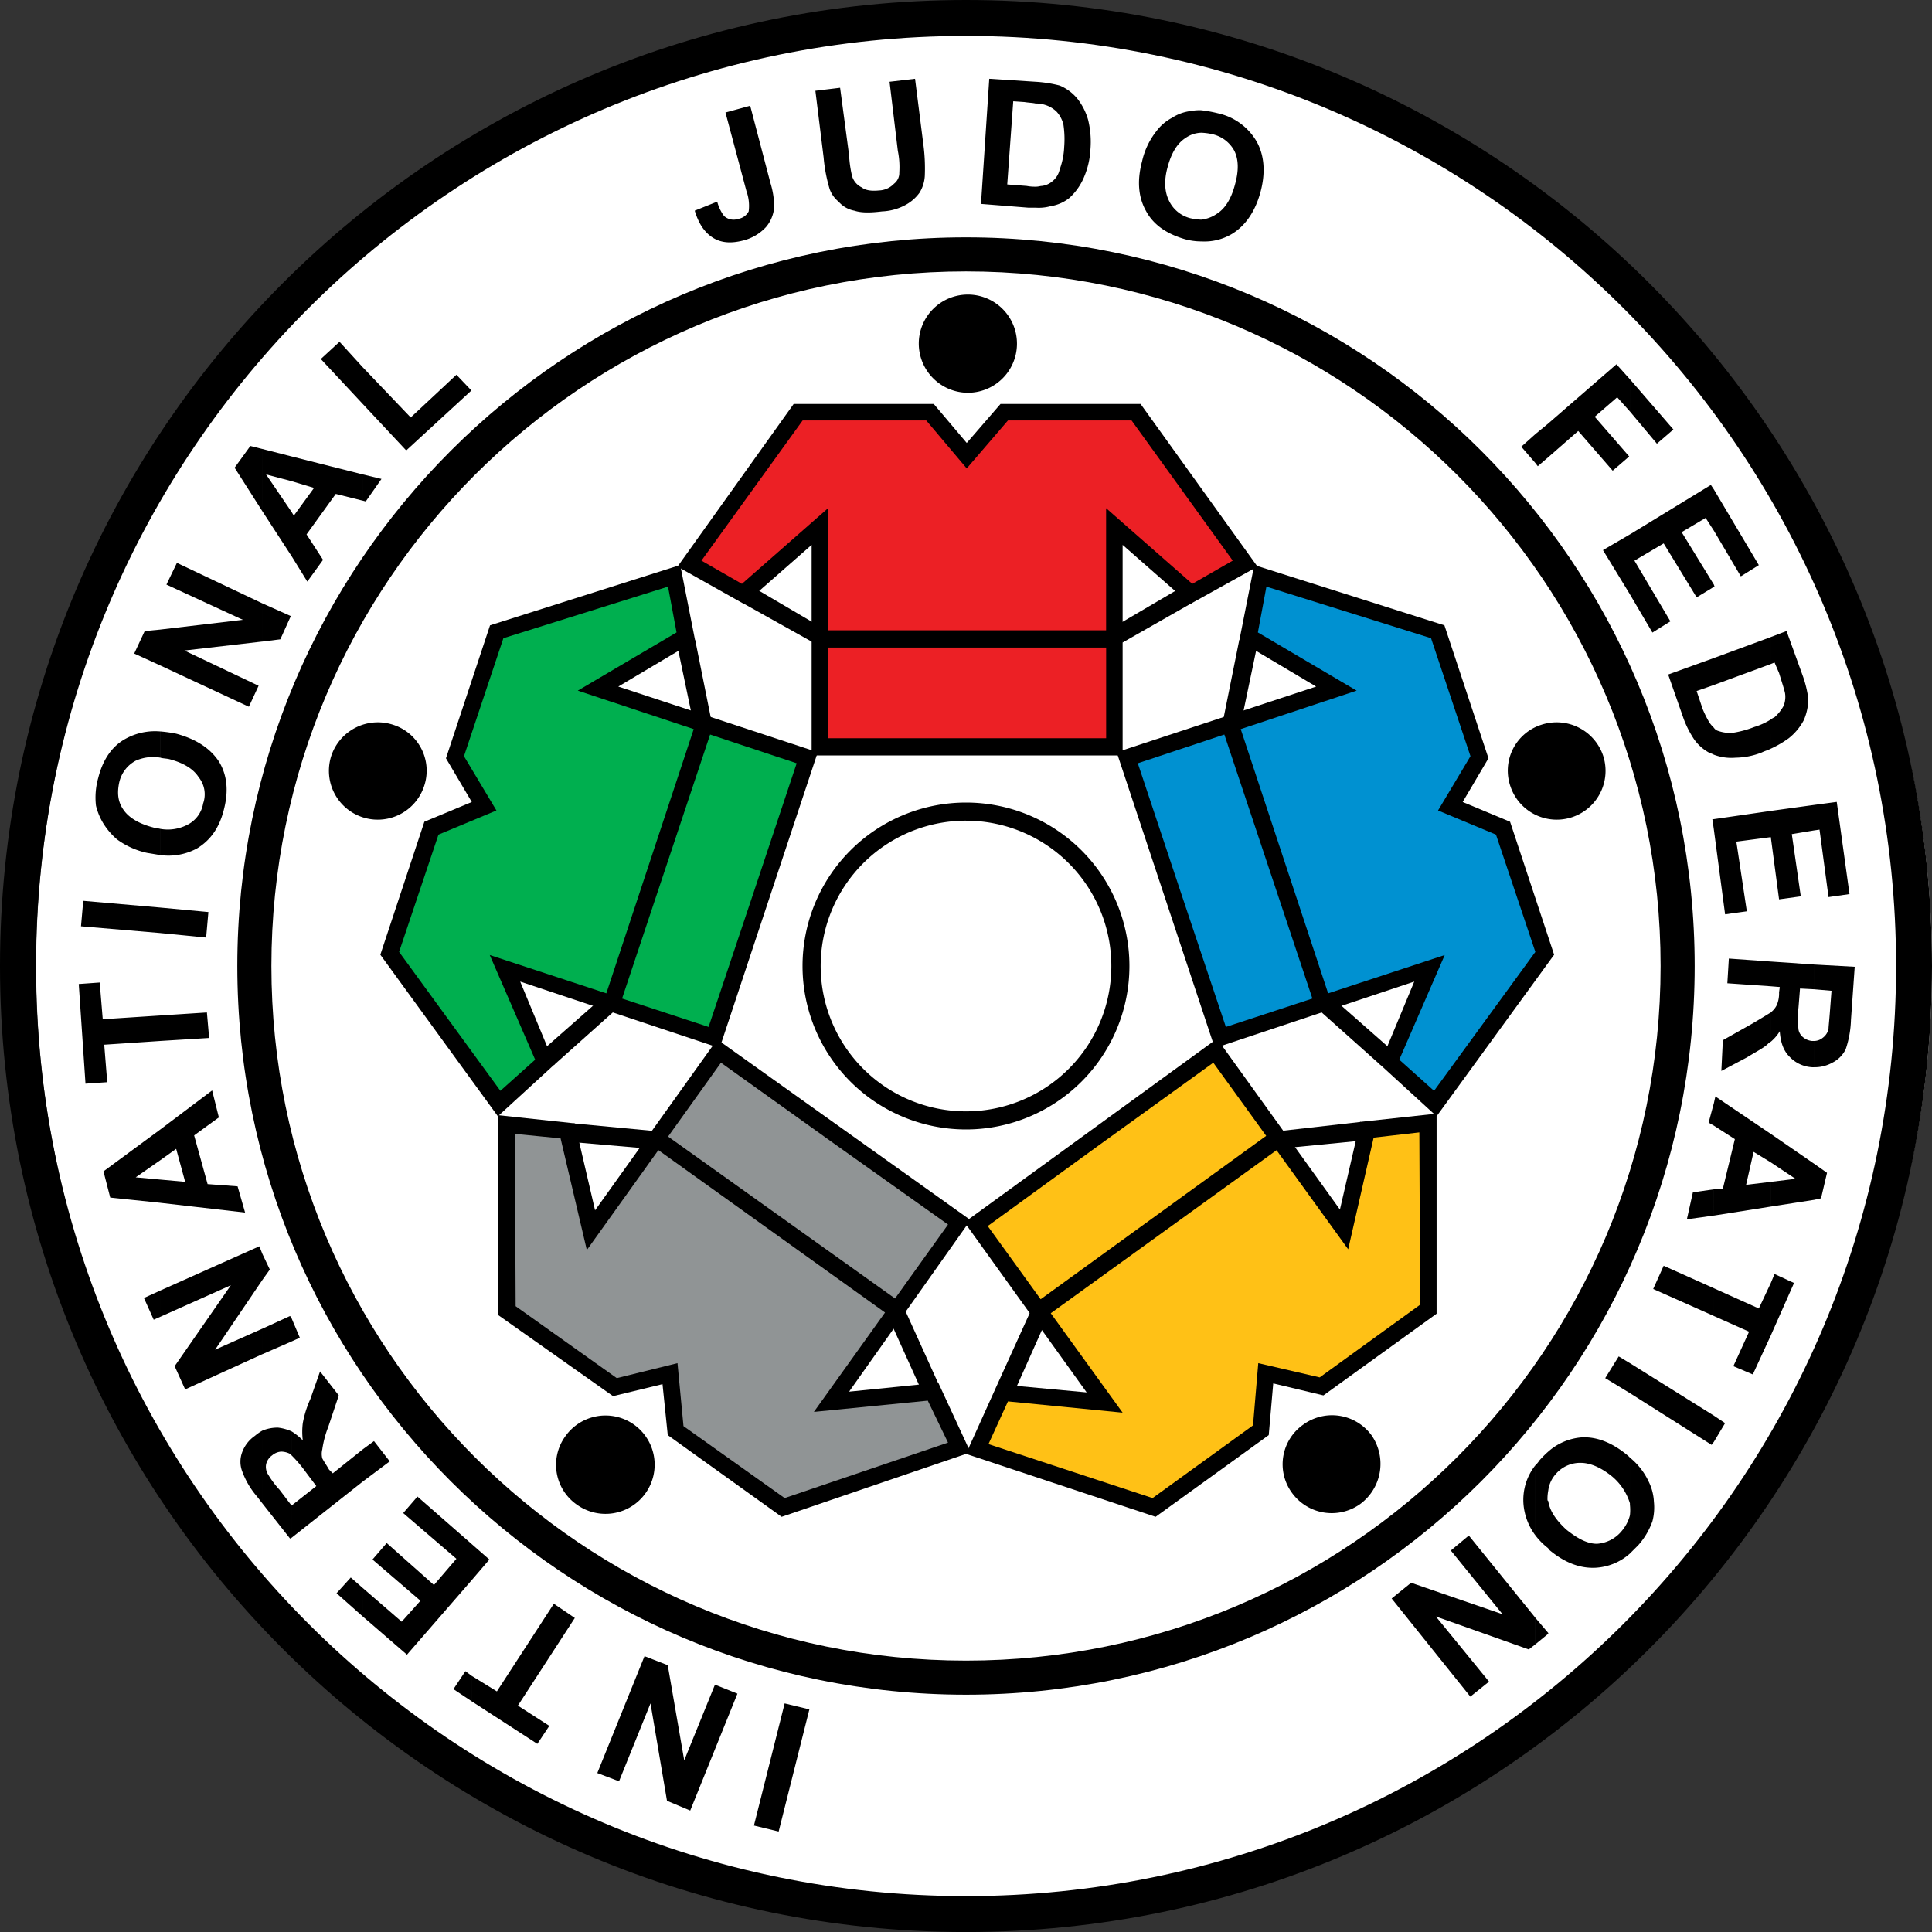 <svg id="Layer_1" data-name="Layer 1" xmlns="http://www.w3.org/2000/svg" viewBox="0 0 500 500.013"><rect x="0" y="0" width="500" height="500.013" fill="#333333" stroke="none"/><path d="M254.678,4.675C390.164,4.675,500,114.514,500,250S390.164,495.335,254.678,495.335,9.345,385.494,9.345,250,119.181,4.675,254.678,4.675Z" style="fill:#fff;fill-rule:evenodd"/><polygon points="378.542 207.558 385.214 196.243 373.814 161.834 324.594 146.227 320.718 165.853 340.616 177.681 288.999 194.679 314.397 271.228 366.009 254.032 357.109 275.455 371.79 288.888 402.207 247.083 390.807 212.671 378.542 207.558" style="fill-rule:evenodd"/><polygon points="320.713 165.66 316.649 185.873 321.678 184.655 325.381 166.972 320.713 165.66" style="fill-rule:evenodd"/><polygon points="357.307 275.648 341.844 261.838 346.675 259.853 360.178 271.742 357.307 275.648" style="fill-rule:evenodd"/><polygon points="250.193 114.638 241.66 104.553 205.397 104.553 175.337 146.638 192.597 156.335 210.05 141.013 210.05 195.51 290.534 195.51 290.534 141.013 307.987 156.335 325.44 146.638 295.187 104.553 258.924 104.553 250.193 114.638" style="fill-rule:evenodd"/><path d="M250.193,101.644a12.706,12.706,0,1,0-12.414-12.8A12.749,12.749,0,0,0,250.193,101.644Z" style="fill-rule:evenodd"/><path d="M250,0C388.05,0,500,111.955,500,250s-111.95,250.01-250,250.01S0,388.058,0,250,111.95,0,250,0Zm0,9.3C117.083,9.3,9.3,117.088,9.3,250S117.083,490.712,250,490.712,490.705,382.925,490.705,250,382.917,9.3,250,9.3Z" style="fill-rule:evenodd"/><path d="M310.9,62.472V56.846a8.832,8.832,0,0,0,4.069-1.552q3.2-2.037,4.653-7.563c.97-3.492.97-6.4-.188-8.727a8.613,8.613,0,0,0-5.623-4.268,15.259,15.259,0,0,0-2.911-.387V28.531a33.19,33.19,0,0,1,4.267.775,15.413,15.413,0,0,1,10.083,7.372c1.935,3.49,2.327,7.95.97,12.993s-3.88,8.727-7.37,10.858a13.866,13.866,0,0,1-7.95,1.943Zm0-33.941a11.884,11.884,0,0,0-2.717.2,11.2,11.2,0,0,0-4.846,1.745,12.117,12.117,0,0,0-4.078,3.49,19.4,19.4,0,0,0-3.683,7.759c-1.356,5.041-.97,9.308.97,12.8,1.94,3.682,5.43,6.009,10.088,7.368a16.119,16.119,0,0,0,4.266.584V56.846a15.052,15.052,0,0,1-2.91-.388,8.373,8.373,0,0,1-5.43-4.46c-1.163-2.327-1.361-5.237-.391-8.729q1.455-5.527,4.653-7.563a7.34,7.34,0,0,1,4.078-1.357V28.531Zm-42.86,25.212v-5.43c.777,0,1.163-.193,1.55-.193a5.039,5.039,0,0,0,2.712-1.166,5.33,5.33,0,0,0,1.94-3.1,19.043,19.043,0,0,0,1.168-5.817,25.694,25.694,0,0,0-.2-5.818,7.636,7.636,0,0,0-1.742-3.3,7.355,7.355,0,0,0-2.91-1.747,7.642,7.642,0,0,0-2.52-.386V21.16a32.318,32.318,0,0,1,6.2.971,11.765,11.765,0,0,1,4.653,3.492,15.807,15.807,0,0,1,2.722,5.427,23.945,23.945,0,0,1,.58,7.759,20.7,20.7,0,0,1-1.55,6.789,15.278,15.278,0,0,1-3.88,5.623,10.209,10.209,0,0,1-4.851,2.133,11.334,11.334,0,0,1-3.876.389Zm-80.291-24.63,6.4-1.746,5.237,19.976a21.063,21.063,0,0,1,.97,6.2,8.946,8.946,0,0,1-2.133,5.24,12.105,12.105,0,0,1-6.009,3.489c-3.108.777-5.628.582-7.761-.777s-3.683-3.682-4.653-6.979l5.816-2.329a10.719,10.719,0,0,0,1.747,3.685,3.616,3.616,0,0,0,3.683.775,3.731,3.731,0,0,0,2.712-1.938,11.161,11.161,0,0,0-.574-5.237l-5.435-20.363Zm80.291-7.953-12.023-.774-2.138,32.387,12.216.97h1.945v-5.43a11.23,11.23,0,0,1-2.331-.193l-5.039-.389,1.554-21.526,2.9.2c1.168.19,2.138.19,2.915.386V21.16ZM211.02,23.489l6.4-.774,2.325,17.453a30.068,30.068,0,0,0,.778,5.43,4.714,4.714,0,0,0,2.519,2.908c.97.777,2.52.97,4.46.777a5.624,5.624,0,0,0,3.881-1.748,3.482,3.482,0,0,0,1.356-2.907A20.989,20.989,0,0,0,232.354,39L230.216,21.16l6.6-.774,2.133,16.871a46.768,46.768,0,0,1,.386,8.341,9.3,9.3,0,0,1-1.356,4.269,10.657,10.657,0,0,1-3.5,3.1,13.788,13.788,0,0,1-6.2,1.745c-3.1.386-5.429.386-7.177-.193a7.141,7.141,0,0,1-4.074-2.329,7.387,7.387,0,0,1-2.326-3.3,40.415,40.415,0,0,1-1.549-8.144Z" style="fill-rule:evenodd"/><path d="M250,61.425c104.129,0,188.583,84.449,188.583,188.578S354.129,438.586,250,438.586,61.417,354.137,61.417,250,145.871,61.425,250,61.425Zm0,8.818c-99.264,0-179.762,80.5-179.762,179.76S150.736,429.765,250,429.765,429.762,349.266,429.762,250,349.264,70.243,250,70.243Z" style="fill-rule:evenodd"/><polygon points="329.514 358.028 328.351 371.407 299.068 392.548 250 376.258 258.142 358.22 281.224 360.354 249.609 316.33 314.966 268.817 346.774 313.034 352.011 290.344 371.79 288.21 371.79 339.991 342.507 361.131 329.514 358.028" style="fill-rule:evenodd"/><polygon points="122.097 207.558 115.419 196.243 126.819 161.834 176.045 146.227 179.92 165.853 160.017 177.681 211.634 194.679 186.241 271.228 134.625 254.032 143.525 275.455 128.849 288.888 98.432 247.083 109.826 212.671 122.097 207.558" style="fill-rule:evenodd"/><polygon points="179.925 165.66 183.984 185.873 178.955 184.655 175.253 166.972 179.925 165.66" style="fill-rule:evenodd"/><polygon points="192.508 156.241 210.545 166.326 210.738 161.285 195.226 152.167 192.508 156.241" style="fill-rule:evenodd"/><polygon points="308.482 156.048 290.445 166.326 290.252 161.09 305.769 151.977 308.482 156.048" style="fill-rule:evenodd"/><polygon points="143.332 275.648 158.79 261.838 153.964 259.853 140.461 271.742 143.332 275.648" style="fill-rule:evenodd"/><path d="M250.005,207.7A42.3,42.3,0,1,1,207.694,250a42.31,42.31,0,0,1,42.311-42.3Zm0,4.692A37.612,37.612,0,1,0,287.614,250,37.622,37.622,0,0,0,250.005,212.394Z" style="fill-rule:evenodd"/><path d="M414.883,195.555a12.636,12.636,0,0,1-23.972,8,12.464,12.464,0,0,1,7.984-15.983A12.7,12.7,0,0,1,414.883,195.555Z" style="fill-rule:evenodd"/><path d="M469.534,310.51V301.2l3.3,2.326-1.55,6.593-1.747.387Zm0-34.323V269.4a3.541,3.541,0,0,0,2.133-.772,3.917,3.917,0,0,0,1.555-2.326c0-.584.188-2.139.386-4.851l.386-5.044-4.46-.386v-6.4L480,250.2l-.97,13.765a26.074,26.074,0,0,1-1.357,7.563,7.612,7.612,0,0,1-3.484,3.5,9.27,9.27,0,0,1-4.658,1.163Zm0-61.283v-6.593l5.816-.777,3.3,23.853-5.425.777-2.332-17.458-1.356.2Zm0-6.593-11.251,1.549v6.791l2.138,16.1,5.623-.778-2.326-16.1,5.816-.97v-6.593Zm0,41.306-11.251-.773v6.4l2.327.193-.189,1.361a7.747,7.747,0,0,1-.584,3.3,5.412,5.412,0,0,1-1.356,1.742l-.2.193v7.563a11.083,11.083,0,0,0,2.327-2.712c.2,2.91.97,5.044,2.524,6.593a8.69,8.69,0,0,0,5.821,2.717h.579V269.4h-.579a4.2,4.2,0,0,1-2.326-.97,3.308,3.308,0,0,1-1.169-1.935,26.719,26.719,0,0,1,0-5.821l.387-4.846,3.687.193v-6.4Zm0,51.587-11.251-7.756v7.37l6.4,4.266-6.4.773v6.4l11.251-1.747V301.2Zm-11.251,44.409V332.041l.97-2.326,5.044,2.326-6.014,13.572Zm0-151.85V186.2a4.614,4.614,0,0,1,.97-.585,10.823,10.823,0,0,0,2.327-2.905,6.2,6.2,0,0,0,.391-3.3c-.193-.971-.777-2.715-1.55-5.237l-1.168-2.715-.97.388v-6.981l4.074-1.555,4.074,11.251a28.639,28.639,0,0,1,1.554,6.2,13.882,13.882,0,0,1-1.168,5.626,14.726,14.726,0,0,1-3.876,4.658,26.864,26.864,0,0,1-4.658,2.712Zm0-28.894-14.736,5.43v6.979l14.736-5.428v-6.981Zm0,21.331a17.437,17.437,0,0,1-4.266,1.94,25.987,25.987,0,0,1-5.817,1.549,9.82,9.82,0,0,1-3.687-.579,1.943,1.943,0,0,1-.966-.777v6.984a12.744,12.744,0,0,0,5.623.772,19.048,19.048,0,0,0,6.787-1.356c.777-.386,1.554-.579,2.326-.97V186.2Zm0,23.66v6.791l-8.919,1.163,2.712,18.032-5.623.777-2.906-21.917v-2.713l14.736-2.133Zm0,38.984v6.4l-11.246-.778.386-6.395,10.86.777Zm0,13.182v7.563a2.74,2.74,0,0,0-.772.585c-.97.97-2.911,1.94-5.435,3.489l-6.593,3.49.391-7.95,7.568-4.266c2.322-1.357,3.871-2.327,4.841-2.911Zm0,31.422v7.37l-4.454-2.718-1.941,8.534,6.4-.777v6.4l-14.736,2.326V307.8l2.327-.193,3.1-12.8-5.43-3.494v-5.816l.387-1.742,14.349,9.7Zm0,38.593-3.1,6.593L443.547,333.4v7.178l9.113,4.068-4.068,8.925,5.038,2.133,4.653-10.088V332.041Zm-14.736,41.113v-6.791l2.906,1.94-2.906,4.851Zm0-221.279v-.584l.194.584Zm0-14.545V126.661l11.637,19.589-4.657,2.908-6.98-11.828Zm0-10.669-.777-1.161-20.947,12.8v15.515l5.821,9.89,4.653-2.908-9.306-15.706,7.563-4.465,8.534,13.966,4.459-2.715v-.584l-8.34-13.575,6.207-3.682,2.133,3.3V126.661Zm0,43.638v6.979l-4.459,1.554,1.554,4.653a27.633,27.633,0,0,0,1.743,3.492,8.211,8.211,0,0,0,1.162,1.356v6.984a3.327,3.327,0,0,0-.974-.39,11.625,11.625,0,0,1-4.069-3.49,25.762,25.762,0,0,1-2.713-5.237l-4.073-11.635,11.829-4.266Zm0,41.694h-.39l.39,2.713v-2.713Zm0,73.5-1.361,5.044,1.361.772v-5.816Zm0,22.3-5.429.777-1.555,6.979,6.984-.97V307.8Zm0,25.6v7.178l-15.705-6.985,2.712-6.009,12.993,5.816Zm0,32.966v6.791l-.584.778-21.14-13.385v-7.756l21.724,13.572Zm-21.724,35.688v-9.89a12.43,12.43,0,0,0,0-2.717V377.228a17.514,17.514,0,0,1,4.85,6.2,13.1,13.1,0,0,1,1.357,5.237,14.016,14.016,0,0,1-.386,5.044,18.77,18.77,0,0,1-3.683,6.207c-.777.772-1.554,1.549-2.138,2.133Zm0-295.558V98.155l11.251,12.993-4.267,3.683-6.984-8.338Zm0-8.338-3.49-3.881L400.687,109.6v8.727l7.757-6.786,8.919,10.275,4.272-3.685-8.924-10.275,5.815-5.042,3.3,3.683V98.155Zm0,40.143v15.515l-6.979-11.441,6.979-4.074Zm0,214.493-2.906-1.748-3.489,5.623,6.395,3.881v-7.756Zm0,24.437-.386-.391c-3.881-3.3-7.95-5.039-12.023-4.846a14.71,14.71,0,0,0-8.727,3.683v10.083a7.789,7.789,0,0,1,1.94-4.267,8.294,8.294,0,0,1,6.4-2.906q3.779,0,8.142,3.49a14.654,14.654,0,0,1,4.653,6.984v-11.83Zm0,14.933a10.2,10.2,0,0,1-2.129,4.069,9.039,9.039,0,0,1-6.405,3.3c-2.519,0-5.038-1.356-7.949-3.683-2.713-2.524-4.267-4.851-4.653-7.37v12.414c4.074,3.49,8.147,5.039,12.216,4.846a14.544,14.544,0,0,0,8.92-3.683v-9.89ZM400.687,422.8v0Zm0-313.2v8.727l-2.713,2.327-.583-.775v-7.564l3.3-2.715Zm0,266.078v10.083a11.135,11.135,0,0,0-.193,2.524l.193.193V400.69a17.489,17.489,0,0,1-3.3-3.3V379.163a5.286,5.286,0,0,0,.97-1.158,25.21,25.21,0,0,1,2.326-2.331Zm0,46.934v.193l-3.3,2.712v-6.786l3.3,3.881ZM209.466,442.387,201.517,474l-6.4-1.549,7.949-31.61,6.4,1.549ZM397.391,112.311l-3.683,3.3,3.683,4.267v-7.564Zm0,266.852a14.393,14.393,0,0,0-3.1,10.281,15.577,15.577,0,0,0,3.1,7.95V379.163Zm0,39.564L380.13,397.394l-4.657,3.88,13.384,16.488-23.66-8.147-5.039,4.073,20.364,25.4,4.841-3.881L371.6,418.341l24.046,8.534,1.748-1.362v-6.786ZM122,440.254v-6.593l6.593,4.073,14.741-22.689,5.429,3.682-14.735,22.69,8.137,5.237-3.1,4.658L122,440.254Zm0-31.223v-9.5l4.652,4.074L122,409.031Zm68.847,29.283-12.217,30.258-6.013-2.525-4.267-25.209L160.206,461l-5.624-2.134L166.8,428.617l6.01,2.331,4.266,24.631,7.955-19.592,5.816,2.327ZM122,399.527l-13.964-12.216-3.687,4.266,13.77,11.831-5.811,6.786-12.226-10.86L96.4,403.6l12.414,10.667-4.85,5.43-10.083-8.727v7.37l11.439,9.89L122,409.031v-9.5Zm0,34.134-1.55-1.164-3.1,4.653,4.653,3.1v-6.593ZM93.883,383.43v-8.34l2.906-2.134,4.078,5.242-6.984,5.232Zm0-253.859v-6.788l4.846,1.165-4.069,5.819-.777-.2Zm0-25.018v-9.5l12.409,12.992,11.83-11.055L122,101.063l-16.869,15.515L93.883,104.553Zm0-9.5-6.014-6.6-4.846,4.462,10.86,11.635v-9.5Zm0,27.731L75.46,118.127v6.4l5.816,1.745-5.237,7.174-.579-.97v11.445l4.074,6.592,4.068-5.625L79.335,138.3,86.9,127.827l6.984,1.744v-6.788Zm0,252.307v8.34L75.46,397.978v-8.341l6.4-5.039-2.911-3.881a33.631,33.631,0,0,0-3.489-4.073v-6.207a15.539,15.539,0,0,1,2.905,2.331,17.671,17.671,0,0,1,0-4.465,26.444,26.444,0,0,1,1.941-6.2l2.524-7.177,4.846,6.207-2.718,8.142a25.8,25.8,0,0,0-1.549,5.817,4.765,4.765,0,0,0,0,2.331c.391.777.97,1.549,1.747,2.911l.97.965,7.757-6.207Zm0,35.881v7.37L87.1,412.327l3.682-4.074,3.1,2.718Zm-18.423-63.8v-6.014l2.133,5.044-2.133.97Zm0-229.041v6.4l-6.6-1.747,6.6,9.7v11.445l-7.569-11.637v-16.1l7.569,1.935Zm0,223.027-.391-.579-7.178,3.291v6.6l7.569-3.3v-6.014Zm0,29.283a11.947,11.947,0,0,0-3.49-.97,10.224,10.224,0,0,0-4.079.777v18.814l7.178,9.113.391-.193v-8.341l-3.1-4.074a23.054,23.054,0,0,1-2.91-3.876,3.708,3.708,0,0,1-.584-2.717,3.915,3.915,0,0,1,1.554-2.326,4.045,4.045,0,0,1,2.326-.97,5.11,5.11,0,0,1,2.327.584s.2.193.391.386v-6.207Zm-7.569-39.173v-6.791l1.941,4.074-1.941,2.717Zm0-165.232v-9.89l7.376,3.294-2.718,6.014-4.658.582Zm0-49.84-3.1-.777-4.074,5.625,7.172,11.247v-16.1Zm0,39.95L45.786,145.668l-2.713,5.623,19.779,9.118-21.333,2.517v9.31L64.407,182.9l2.519-5.427-19.2-9.116,20.165-2.328v-9.89Zm0,168.331v6.791L55.675,349.3l12.216-5.435v6.6l-19.972,9.113L45.2,353.568,59.749,332.62l-18.23,8.148v-6.792l25.6-11.439.772,1.936Zm0,45.771v18.814l-1.356-1.747a20.9,20.9,0,0,1-3.875-6.594,6.977,6.977,0,0,1,0-4.85,8.859,8.859,0,0,1,3.3-4.267,12.005,12.005,0,0,1,1.935-1.356ZM41.519,311.287v-6.01l6.4.58-2.326-8.534-4.074,2.91v-7.949L54.9,282.2l1.742,6.985-6.4,4.652,3.485,12.607,7.761.58,1.941,6.786-21.918-2.519Zm0-41.891V262.8l12.028-.777.579,6.6-12.607.772Zm0-27.922v-6.593l12.414,1.159-.584,6.6-11.83-1.163Zm0-20.17v-6.786a11.039,11.039,0,0,0,6.791-.97,7.581,7.581,0,0,0,4.267-5.629,7.053,7.053,0,0,0-1.169-6.785q-2.033-3.2-7.563-4.659c-.772-.188-1.742-.188-2.326-.386V189.3a34.438,34.438,0,0,1,4.074.579c5.043,1.362,8.726,3.688,11.052,7.177,2.139,3.5,2.525,7.564,1.357,12.217-1.158,4.85-3.485,8.147-6.979,10.28a15.551,15.551,0,0,1-9.5,1.748Zm0-58.378v9.31l-6.786-3.1,2.717-5.819,4.069-.388Zm0,26.377a15.805,15.805,0,0,0-9.113,1.941c-3.49,1.94-5.816,5.43-6.984,10.082a18.538,18.538,0,0,0-.584,7.178,16.012,16.012,0,0,0,1.94,4.657,17.9,17.9,0,0,0,3.5,4.069,20.471,20.471,0,0,0,7.756,3.49c1.164.193,2.327.391,3.49.584v-6.786c-.772-.2-1.356-.2-1.94-.392-3.683-.965-6.208-2.519-7.564-4.459-1.549-2.133-1.742-4.46-1.163-7.178a8.462,8.462,0,0,1,4.271-5.622,11.025,11.025,0,0,1,6.4-.778V189.3Zm0,45.578-19.977-1.747-.58,6.593,20.557,1.747v-6.593Zm0,27.922-14.929.97-.782-9.5-5.425.387,1.742,25.793,5.628-.386-.777-9.7,14.543-.97V262.8Zm0,29.481-14.741,10.86,1.748,6.786,12.993,1.357v-6.01l-6.4-.584,6.4-4.46v-7.949Zm0,41.692-4.267,1.941,2.524,5.623,1.743-.772Z" style="fill-rule:evenodd"/><path d="M149.346,389.444a12.561,12.561,0,0,1-3.1-17.646,12.725,12.725,0,1,1,3.1,17.646Z" style="fill-rule:evenodd"/><path d="M352.011,389.251a12.941,12.941,0,0,0,2.91-17.844A12.667,12.667,0,0,0,337.27,368.7a12.526,12.526,0,0,0-2.91,17.645A12.708,12.708,0,0,0,352.011,389.251Z" style="fill-rule:evenodd"/><path d="M85.755,195.555a12.636,12.636,0,0,0,23.972,8,12.469,12.469,0,0,0-7.989-15.983A12.7,12.7,0,0,0,85.755,195.555Z" style="fill-rule:evenodd"/><polygon points="148.375 290.73 168.937 292.67 166.225 297.13 148.187 295.576 148.375 290.73" style="fill-rule:evenodd"/><polygon points="171.456 358.22 172.813 371.407 202.289 392.548 251.163 375.867 242.823 357.835 219.746 360.161 251.163 315.751 185.613 269.01 154.003 313.227 148.766 290.73 128.794 288.596 128.982 340.376 158.656 361.324 171.456 358.22" style="fill-rule:evenodd"/><polygon points="242.823 358.028 234.294 339.213 230.998 343.287 238.363 359.577 242.823 358.028" style="fill-rule:evenodd"/><polygon points="258.142 358.22 266.676 339.406 269.972 343.48 262.607 359.968 258.142 358.22" style="fill-rule:evenodd"/><polygon points="352.204 290.344 331.647 292.67 334.558 296.937 352.397 295.19 352.204 290.344" style="fill-rule:evenodd"/><path d="M372.162,209.756l8.394-14.052-10.2-30.541-42.609-13.34-2.207,11.85L351.1,178.738l-30,9.957,22.621,68.381,30.169-9.909-11.756,27.075,9,8.058,26.214-35.95L387.155,216l-14.993-6.247Zm-55.3-19.656,22.784,68.317-22.393,7.351-11.394-34.02-11.395-34.213Z" style="fill:#0091d1;fill-rule:evenodd"/><path d="M175.337,352.791l1.549,16.289,26.18,18.617,42.281-14.35-5.237-10.86L210.634,365.4l18.413-25.72-58.66-42.033L151.87,323.507l-6.791-28.9-11.83-1.162.2,44.6,26.179,18.616,15.711-3.875Zm56.3-16.741L172.9,294.14l13.686-19.116,29.283,20.943,29.481,20.943Z" style="fill:#909495;fill-rule:evenodd"/><path d="M325.638,352.791l-1.361,16.1L298.286,387.7l-42.47-13.964,5.044-11.053,29.674,2.911-18.6-25.729L330.37,297.67l18.537,25.64,6.594-28.892,11.825-1.357.2,44.6-25.986,18.809-15.9-3.682Zm-56.319-16.548,58.368-42.286L314,275.024,284.713,296.16l-29.09,21.14Z" style="fill:#ffc116;fill-rule:evenodd"/><path d="M250.193,121.231l-10.474-12.412h-32l-26.185,36.267,10.474,6.012,22.3-19.586v31.609h71.95V131.512l22.3,19.586,10.474-6.012-26.179-36.267h-32l-10.667,12.412Zm-35.876,46.35v23.47h71.95v-23.47Z" style="fill:#ec2025;fill-rule:evenodd"/><path d="M128.477,209.756l-8.4-14.052,10.2-30.538,42.608-13.345,2.208,11.852-25.561,15.065,30,9.957-22.616,68.381-30.169-9.909L138.5,274.242l-9,8.058-26.214-35.95L113.479,216l15-6.247Zm55.3-19.656-22.784,68.317,22.387,7.351,11.4-34.02,11.4-34.213Z" style="fill:#00af4f;fill-rule:evenodd"/></svg>
